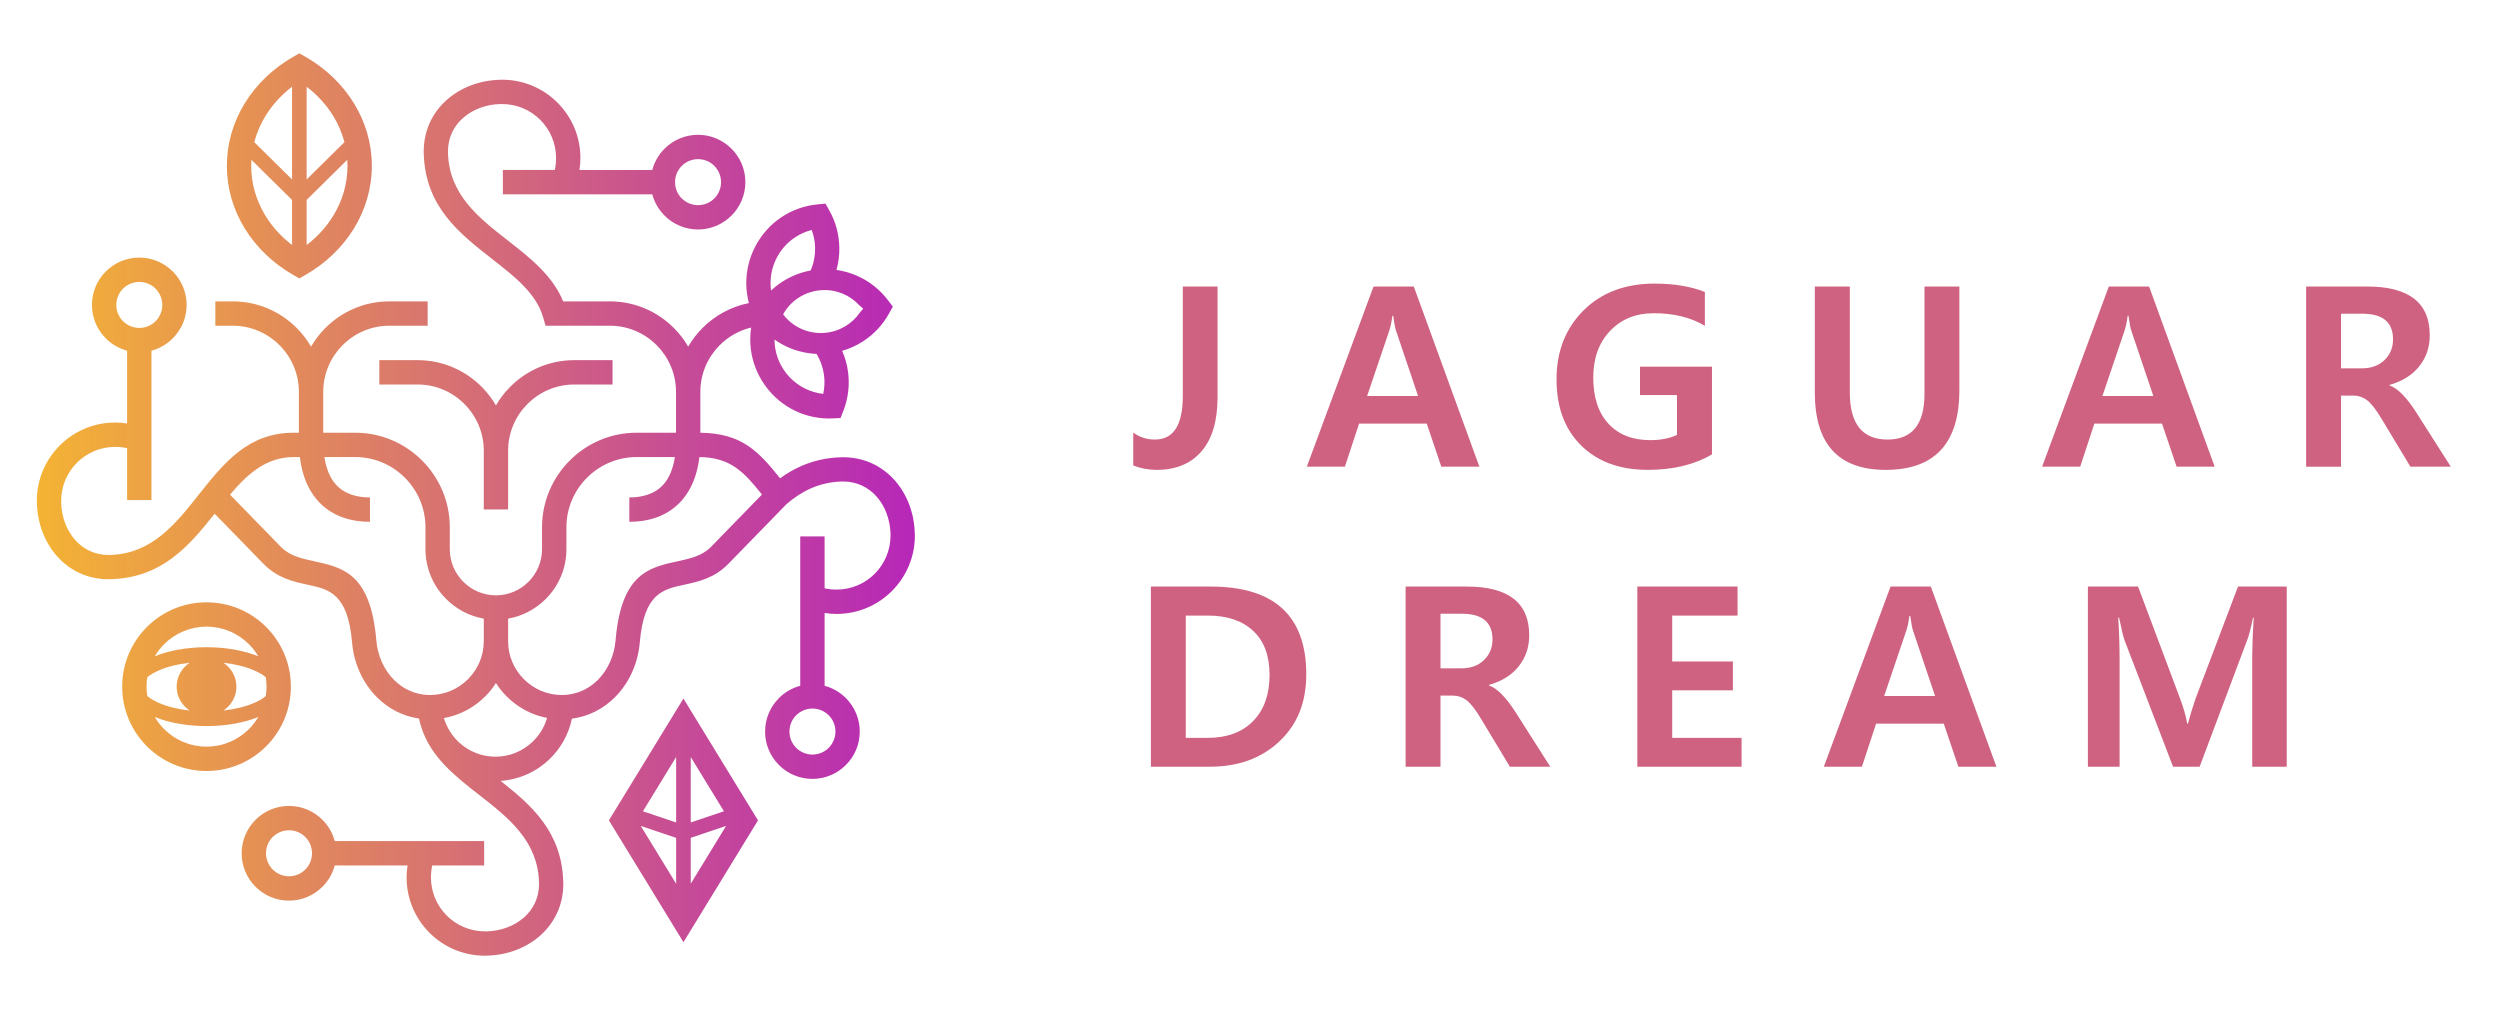 <?xml version="1.0" encoding="UTF-8"?> <svg xmlns="http://www.w3.org/2000/svg" xmlns:xlink="http://www.w3.org/1999/xlink" xml:space="preserve" width="24.553mm" height="10.16mm" version="1.1" shape-rendering="geometricPrecision" text-rendering="geometricPrecision" image-rendering="optimizeQuality" fill-rule="evenodd" clip-rule="evenodd" viewBox="0 0 2455.32 1015.98"> <defs> <linearGradient id="id0" gradientUnits="userSpaceOnUse" x1="36.21" y1="495.47" x2="898.53" y2="495.47"> <stop offset="0" stop-opacity="1" stop-color="#F4B334"></stop> <stop offset="1" stop-opacity="1" stop-color="#B627B8"></stop> </linearGradient> </defs> <g id="Layer_x0020_1">  <g id="_1728756059104"> <path fill="url(#id0)" fill-rule="nonzero" d="M681.41 702.69l63.04 103 -73.22 119.64 -73.22 -119.64 73.22 -119.64 10.18 16.64zm-462.01 -51.81c7.73,5.12 12.8,13.73 12.8,23.48 0,9.76 -5.07,18.37 -12.8,23.49 11.86,-1.32 22.39,-4.02 30.65,-7.7 4.49,-1.99 8.22,-4.2 10.99,-6.53 0.48,-3.01 0.73,-6.1 0.73,-9.26 0,-3.14 -0.25,-6.24 -0.73,-9.25 -2.77,-2.33 -6.5,-4.53 -10.99,-6.53 -8.26,-3.68 -18.79,-6.38 -30.65,-7.7zm-33.1 46.97c-7.73,-5.12 -12.8,-13.73 -12.8,-23.49 0,-9.75 5.07,-18.36 12.8,-23.48 -11.87,1.32 -22.4,4.02 -30.65,7.7 -4.49,2 -8.22,4.2 -11,6.53 -0.47,3.01 -0.72,6.11 -0.72,9.25 0,3.15 0.25,6.25 0.72,9.26 2.78,2.33 6.51,4.53 10.99,6.53 8.26,3.68 18.79,6.38 30.66,7.7zm51.04 140.16c0,-12.81 5.21,-24.42 13.62,-32.84l0 -0.04c8.41,-8.42 20.04,-13.62 32.88,-13.62 12.81,0 24.42,5.2 32.83,13.62l0.05 0.04c5.7,5.7 9.92,12.87 12.06,20.88l146.73 0 0 23.91 -50.98 0c-0.18,0.76 -0.33,1.52 -0.47,2.29 -0.52,2.9 -0.8,6.07 -0.8,9.48 0,14.63 5.93,27.87 15.52,37.46 9.58,9.58 22.82,15.51 37.45,15.51 1.58,0 1.46,0.03 1.85,0.02 13.99,-0.4 27.02,-5.27 36.5,-13.63 9.08,-7.99 14.85,-19.31 14.85,-32.98l-0.05 0c0,-1.48 0.04,-0.91 0.02,-1.43 -1.15,-40.98 -30.2,-63.66 -58.27,-85.57 -24.1,-18.81 -47.58,-37.14 -57.12,-66.26 -1.01,-2.97 -1.83,-6.03 -2.47,-9.15 -16.21,-2.36 -30.35,-9.94 -41.39,-20.97 -13.76,-13.77 -22.6,-32.94 -24.38,-53.93 -4.08,-48 -22.89,-52.06 -42.74,-56.35 -15.02,-3.24 -30.47,-6.59 -44.31,-20.79l-47.88 -49.16c-24.98,31.44 -51.62,62.92 -102.04,64.34l-2.1 0.08 0 -0.05c-21.12,0 -38.59,-8.9 -50.91,-22.89 -11.97,-13.59 -18.95,-32.02 -19.51,-51.62l-0.08 -2.51c0,-21.23 8.61,-40.45 22.52,-54.36 13.92,-13.92 33.14,-22.52 54.36,-22.52 3.87,0 7.81,0.32 11.77,0.94l0 -71.5c-8.03,-2.14 -15.21,-6.37 -20.92,-12.07l0 -0.05c-8.41,-8.42 -13.62,-20.03 -13.62,-32.83 0,-12.84 5.21,-24.47 13.62,-32.88 8.41,-8.42 20.04,-13.62 32.88,-13.62 12.81,0 24.42,5.2 32.83,13.62l0.05 0c8.41,8.41 13.62,20.04 13.62,32.88 0,12.8 -5.21,24.41 -13.62,32.83l-0.05 0.05c-5.7,5.7 -12.86,9.92 -20.87,12.06l0 146.73 -23.92 0 0 -50.99c-0.75,-0.17 -1.51,-0.32 -2.28,-0.46 -2.9,-0.52 -6.07,-0.8 -9.49,-0.8 -14.62,0 -27.87,5.93 -37.45,15.52 -9.58,9.58 -15.51,22.82 -15.51,37.45 0,1.58 -0.03,1.46 -0.02,1.85 0.39,13.98 5.27,27.02 13.62,36.5 8,9.07 19.32,14.85 32.98,14.85l0 -0.05c1.49,0 0.92,0.04 1.44,0.02 41.04,-1.16 64.27,-30.45 86.68,-58.71 24.74,-31.21 48.63,-61.34 93.59,-61.34l5.15 0 0 -40.2c0,-17.83 -7.3,-34.05 -19.07,-45.82 -11.76,-11.76 -27.98,-19.07 -45.81,-19.07l-17.16 0 0 -23.91 17.16 0c24.43,0 46.63,9.99 62.72,26.08 5.46,5.46 10.22,11.62 14.12,18.34 3.9,-6.72 8.66,-12.88 14.12,-18.34 16.09,-16.09 38.29,-26.08 62.72,-26.08l37.67 0 0 23.91 -37.67 0c-17.83,0 -34.05,7.31 -45.81,19.07 -11.77,11.77 -19.07,27.99 -19.07,45.82l0 40.2 31.5 0c25.53,0 48.73,10.44 65.55,27.25 16.81,16.82 27.25,40.03 27.25,65.56l0 21.61c0,12.45 5.1,23.77 13.32,31.99 8.21,8.21 19.54,13.31 31.98,13.31 12.45,0 23.77,-5.1 31.99,-13.31 8.21,-8.22 13.31,-19.54 13.31,-31.99l0 -21.61c0,-25.53 10.44,-48.74 27.26,-65.56 16.81,-16.81 40.02,-27.25 65.55,-27.25l38.77 0 0 -40.2c0,-17.83 -7.31,-34.05 -19.07,-45.82 -11.77,-11.76 -27.99,-19.07 -45.82,-19.07l-63.22 0 -2.53 -8.64c-6.79,-23.2 -27.95,-39.72 -49.69,-56.7 -32.42,-25.3 -65.96,-51.49 -67.43,-103.68l-0.08 -2.1 0.05 0c0,-21.12 8.9,-38.59 22.89,-50.91 13.58,-11.97 32.02,-18.95 51.62,-19.51l2.51 -0.08c21.22,0 40.45,8.61 54.36,22.52 13.91,13.92 22.52,33.14 22.52,54.36 0,3.87 -0.32,7.81 -0.94,11.77l71.5 0c2.14,-8.03 6.36,-15.21 12.07,-20.92 8.41,-8.41 20.04,-13.62 32.88,-13.62 12.81,0 24.42,5.21 32.83,13.62l0.05 0c8.41,8.41 13.62,20.04 13.62,32.88 0,12.81 -5.21,24.42 -13.62,32.83l-0.05 0.05c-8.41,8.41 -20.02,13.62 -32.83,13.62 -12.84,0 -24.47,-5.21 -32.88,-13.62l0 -0.05c-5.7,-5.7 -9.93,-12.86 -12.06,-20.87l-146.73 0 0 -23.92 50.98 0c0.18,-0.75 0.33,-1.51 0.47,-2.28 0.52,-2.9 0.79,-6.07 0.79,-9.49 0,-14.62 -5.92,-27.87 -15.51,-37.45 -9.58,-9.58 -22.82,-15.51 -37.45,-15.51 -1.59,0 -1.46,-0.03 -1.86,-0.02 -13.98,0.39 -27.01,5.27 -36.49,13.62 -9.08,8 -14.85,19.32 -14.85,32.98l0.05 0c0,1.49 -0.04,0.92 -0.03,1.44 1.16,40.97 30.21,63.65 58.28,85.57 22.39,17.47 44.23,34.53 54.87,60.2l45.91 0c24.43,0 46.63,9.99 62.72,26.08 5.46,5.46 10.22,11.62 14.12,18.34 3.91,-6.72 8.66,-12.88 14.12,-18.34 12.21,-12.21 27.93,-20.9 45.48,-24.39 -1.6,-6.07 -2.46,-12.37 -2.54,-18.75 -0.16,-12.44 2.7,-25.14 8.89,-36.98 6.24,-11.9 15.05,-21.49 25.34,-28.44 10.69,-7.2 23.06,-11.6 35.86,-12.79l7.7 -0.72 3.79 6.74c6.26,11.1 9.66,23.77 9.82,36.74 0.1,7.19 -0.82,14.47 -2.8,21.62 7.35,1.04 14.39,3.12 20.95,6.09 11.76,5.32 22,13.54 29.73,23.8l4.65 6.17 -3.71 6.72c-6.21,11.24 -15.21,20.81 -26.12,27.73 -6.08,3.86 -12.77,6.9 -19.92,8.96 2.97,6.81 4.9,13.9 5.82,21.05 1.65,12.84 0.04,25.85 -4.61,37.74l-2.81 7.19 -7.74 0.37c-12.82,0.62 -25.67,-2.01 -37.27,-7.66 -11.16,-5.43 -21.23,-13.69 -29.05,-24.59 -7.8,-10.86 -12.41,-23.06 -14,-35.43 -0.93,-7.21 -0.83,-14.48 0.26,-21.57 -11.84,2.84 -22.45,8.94 -30.81,17.3 -11.77,11.77 -19.07,27.99 -19.07,45.82l0 40.21c40.45,0.58 56.7,17.73 78.29,44.74 6.33,-4.59 13.16,-8.64 20.58,-11.92 11.54,-5.09 24.5,-8.31 39.21,-8.72l2.09 -0.08 0 0.05c21.12,0 38.59,8.9 50.91,22.89 11.97,13.58 18.96,32.02 19.51,51.62l0.08 2.51c0,21.23 -8.61,40.45 -22.52,54.36 -13.91,13.92 -33.14,22.52 -54.36,22.52 -3.87,0 -7.81,-0.32 -11.77,-0.94l0 71.51c8.01,2.14 15.17,6.36 20.87,12.06l0.05 0.05c8.41,8.42 13.62,20.03 13.62,32.83 0,12.84 -5.21,24.47 -13.62,32.88l-0.05 0c-8.41,8.42 -20.02,13.62 -32.83,13.62 -12.84,0 -24.47,-5.2 -32.88,-13.62 -8.41,-8.41 -13.62,-20.04 -13.62,-32.88 0,-12.8 5.21,-24.41 13.62,-32.83l0 -0.05c5.71,-5.7 12.89,-9.93 20.92,-12.07l0 -146.72 23.92 0 0 50.99c0.75,0.17 1.52,0.32 2.28,0.46 2.91,0.52 6.07,0.8 9.49,0.8 14.62,0 27.87,-5.93 37.45,-15.52 9.58,-9.58 15.51,-22.82 15.51,-37.45 0,-1.58 0.03,-1.46 0.02,-1.85 -0.39,-13.98 -5.27,-27.02 -13.62,-36.5 -8,-9.07 -19.32,-14.85 -32.98,-14.85l0 0.05c-1.49,0 -0.92,-0.04 -1.44,-0.02 -11.28,0.31 -21.29,2.81 -30.24,6.76 -8.91,3.93 -16.79,9.31 -23.87,15.43l-57.05 58.57c-13.83,14.2 -29.29,17.55 -44.3,20.79 -19.86,4.29 -38.67,8.35 -42.74,56.35 -1.79,20.99 -10.62,40.16 -24.39,53.93 -11.24,11.24 -25.71,18.9 -42.3,21.1 -3.27,15.86 -11.48,29.98 -22.93,40.64 -12.56,11.7 -29.02,19.26 -47.14,20.44 30.48,23.97 60.2,50.05 61.58,99.11l0.08 2.09 -0.05 0c0,21.13 -8.9,38.6 -22.89,50.92 -13.58,11.97 -32.02,18.95 -51.62,19.5l-2.51 0.08c-21.23,0 -40.45,-8.6 -54.36,-22.52 -13.91,-13.91 -22.52,-33.13 -22.52,-54.36 0,-3.87 0.32,-7.8 0.94,-11.77l-71.5 0c-2.14,8.04 -6.37,15.22 -12.07,20.93l-0.05 0c-8.41,8.41 -20.02,13.62 -32.83,13.62 -12.84,0 -24.47,-5.21 -32.88,-13.62 -8.41,-8.42 -13.62,-20.04 -13.62,-32.88zm30.5 -16c-4.07,4.08 -6.59,9.74 -6.59,16 0,6.24 2.53,11.89 6.62,15.97 4.08,4.08 9.73,6.61 15.97,6.61 6.26,0 11.91,-2.52 15.99,-6.59l-0.02 -0.02c4.09,-4.08 6.62,-9.73 6.62,-15.97 0,-6.26 -2.52,-11.92 -6.6,-16 -4.08,-4.07 -9.73,-6.59 -15.99,-6.59 -6.24,0 -11.89,2.53 -15.97,6.61l-0.03 -0.02zm433.73 -627.14c4.08,-4.09 6.6,-9.74 6.6,-16 0,-6.24 -2.53,-11.89 -6.62,-15.97l0.02 -0.02c-4.08,-4.08 -9.73,-6.6 -15.99,-6.6 -6.24,0 -11.89,2.53 -15.97,6.62 -4.09,4.08 -6.62,9.73 -6.62,15.97 0,6.26 2.52,11.91 6.59,16l0.03 -0.03c4.08,4.09 9.73,6.62 15.97,6.62 6.26,0 11.91,-2.52 15.99,-6.59zm80.39 539.56c4.08,4.09 9.73,6.62 15.97,6.62 6.26,0 11.91,-2.52 16,-6.59l-0.03 -0.03c4.09,-4.08 6.62,-9.73 6.62,-15.97 0,-6.26 -2.52,-11.91 -6.59,-15.99 -4.09,-4.08 -9.74,-6.59 -16,-6.59 -6.24,0 -11.89,2.53 -15.97,6.61l-0.02 -0.02c-4.08,4.08 -6.6,9.73 -6.6,15.99 0,6.24 2.53,11.89 6.62,15.97zm-163.88 -245.89c11.72,0 25.13,-2.84 34.02,-13.31 5.03,-5.91 8.89,-14.39 10.71,-26.35l-37.62 0c-18.93,0 -36.16,7.76 -48.65,20.25 -12.49,12.49 -20.24,29.72 -20.24,48.65l0 21.61c0,19.05 -7.79,36.36 -20.33,48.89 -9.85,9.86 -22.65,16.78 -36.93,19.29l0 22.25c0,14.49 5.94,27.68 15.5,37.24 9.57,9.57 22.75,15.51 37.24,15.51 14.01,0 26.22,-5.64 35.32,-14.75 9.85,-9.84 16.18,-23.7 17.48,-38.98 5.58,-65.66 32.79,-71.54 61.51,-77.74 11.59,-2.51 23.51,-5.08 32.26,-14.07l50.01 -51.35c-17.81,-22.31 -30.98,-36.44 -61.43,-36.79 -2.26,18.6 -8.39,32.08 -16.61,41.75 -14.58,17.16 -34.85,21.82 -52.24,21.82l0 -23.92zm-131 182.28c-3.03,4.77 -6.57,9.18 -10.55,13.15 -10.83,10.83 -24.86,18.45 -40.52,21.29 2.72,9.19 7.89,17.36 14.74,23.75 9.42,8.77 22.05,14.15 35.89,14.15 13.83,0 26.46,-5.38 35.88,-14.16 6.9,-6.42 12.08,-14.64 14.79,-23.9 -15.32,-2.95 -29.05,-10.5 -39.68,-21.13 -3.97,-3.97 -7.51,-8.38 -10.55,-13.15zm-198.67 -221.94c-26.91,0 -45.34,16.6 -62.49,36.93l49.9 51.22c8.75,8.99 20.67,11.56 32.25,14.07 28.73,6.2 55.94,12.08 61.52,77.74 1.3,15.28 7.63,29.14 17.47,38.98 9.11,9.11 21.31,14.75 35.32,14.75 14.49,0 27.68,-5.94 37.24,-15.51 9.57,-9.56 15.51,-22.75 15.51,-37.24l0 -22.25c-14.28,-2.51 -27.08,-9.43 -36.94,-19.29 -12.54,-12.53 -20.32,-29.84 -20.32,-48.89l0 -21.61c0,-18.93 -7.76,-36.16 -20.25,-48.65 -12.49,-12.49 -29.71,-20.25 -48.64,-20.25l-30.36 0c1.82,11.96 5.69,20.44 10.71,26.35 8.9,10.47 22.3,13.31 34.03,13.31l0 23.92c-17.4,0 -37.67,-4.66 -52.24,-21.82 -8.23,-9.68 -14.36,-23.15 -16.61,-41.76l-6.1 0zm-135.6 -165.42c-4.09,-4.07 -9.74,-6.59 -16,-6.59 -6.24,0 -11.89,2.53 -15.97,6.62 -4.09,4.08 -6.62,9.73 -6.62,15.97 0,6.26 2.52,11.91 6.6,15.99l0.02 -0.02c4.08,4.08 9.73,6.61 15.97,6.61 6.26,0 11.91,-2.51 16,-6.59 4.07,-4.08 6.59,-9.73 6.59,-15.99 0,-6.24 -2.53,-11.89 -6.62,-15.97l0.03 -0.03zm448.78 94.16l-37.66 0c-17.83,0 -34.06,7.3 -45.82,19.07 -11.77,11.76 -19.07,27.98 -19.07,45.81l0 57.86 -23.91 0 0 -57.86c0,-17.83 -7.31,-34.05 -19.07,-45.81 -11.77,-11.77 -27.99,-19.07 -45.82,-19.07l-37.67 0 0 -23.92 37.67 0c24.43,0 46.63,9.99 62.72,26.08 5.46,5.46 10.22,11.62 14.12,18.34 3.9,-6.72 8.66,-12.88 14.12,-18.34 16.09,-16.09 38.3,-26.08 62.73,-26.08l37.66 0 0 23.92zm-398.74 258.01c19.48,0 37.35,3.4 50.85,8.95 -2.55,-4.35 -5.65,-8.34 -9.19,-11.88 -10.66,-10.66 -25.39,-17.25 -41.66,-17.25 -16.27,0 -31,6.59 -41.67,17.25 -3.54,3.54 -6.63,7.54 -9.18,11.88 13.49,-5.55 31.37,-8.95 50.85,-8.95zm50.85 68.52c-13.5,5.55 -31.37,8.95 -50.85,8.95 -19.48,0 -37.36,-3.4 -50.85,-8.96 2.55,4.35 5.64,8.35 9.18,11.89 10.66,10.66 25.4,17.25 41.67,17.25 16.27,0 31,-6.59 41.66,-17.25 3.54,-3.54 6.64,-7.54 9.19,-11.88zm-50.85 -112.62c22.87,0 43.58,9.27 58.57,24.26 14.99,14.99 24.26,35.7 24.26,58.57 0,22.88 -9.27,43.59 -24.26,58.58 -14.99,14.99 -35.7,24.26 -58.57,24.26 -22.87,0 -43.58,-9.27 -58.57,-24.26 -14.99,-14.99 -24.27,-35.7 -24.27,-58.58 0,-22.87 9.28,-43.58 24.27,-58.57 14.99,-14.98 35.7,-24.26 58.57,-24.26zm461.21 231.32l-34.75 -11.72 34.75 56.78 0 -45.06zm-32.61 -26.09l32.61 11 0 -64.28 -32.61 53.28zm46.96 -53.28l0 64.28 32.6 -11 -32.6 -53.28zm0 79.37l0 45.06 34.74 -56.78 -34.74 11.72zm-377.23 -646.64l37.12 -36.62c-2.37,-9.07 -6.08,-17.66 -10.94,-25.6 -6.7,-10.95 -15.6,-20.71 -26.18,-28.82l0 91.04zm39.91 -19.28l-39.91 39.39 0 44.28c10.58,-8.11 19.48,-17.87 26.18,-28.82 8.87,-14.5 13.92,-31.17 13.92,-48.9 0,-1.99 -0.06,-3.98 -0.19,-5.95zm-54.26 39.39l-39.91 -39.39c-0.12,1.97 -0.19,3.96 -0.19,5.95 0,17.73 5.05,34.4 13.93,48.9 6.7,10.95 15.6,20.71 26.17,28.82l0 -44.28zm-37.11 -56.73l37.11 36.62 0 -91.04c-10.57,8.11 -19.47,17.87 -26.17,28.82 -4.86,7.94 -8.58,16.53 -10.94,25.6zm50.22 -83.86c19.85,11.34 36.34,27.13 47.78,45.83 11.14,18.2 17.48,39.11 17.48,61.32 0,22.22 -6.34,43.13 -17.48,61.33 -11.45,18.7 -27.94,34.49 -47.78,45.83l-5.93 3.4 -5.93 -3.4c-19.85,-11.34 -36.34,-27.13 -47.79,-45.83 -11.14,-18.2 -17.47,-39.11 -17.47,-61.33 0,-22.21 6.33,-43.12 17.47,-61.32 11.45,-18.7 27.94,-34.49 47.79,-45.83l5.93 -3.39 5.93 3.39zm501.99 291.83c-10.09,-0.44 -19.73,-2.82 -28.52,-6.79 -4.48,-2.03 -8.74,-4.47 -12.72,-7.29 0,2.25 0.14,4.5 0.43,6.75 1.1,8.53 4.29,16.96 9.71,24.5 5.39,7.51 12.38,13.23 20.17,17.02 5.55,2.71 11.49,4.41 17.51,5.08 1.32,-5.96 1.61,-12.14 0.82,-18.25 -0.93,-7.24 -3.37,-14.41 -7.4,-21.02zm-44.63 -62.23c3.54,-3.34 7.41,-6.35 11.56,-8.98 8.13,-5.16 17.36,-8.87 27.31,-10.72 3.06,-7.11 4.48,-14.57 4.39,-21.89 -0.08,-6.14 -1.24,-12.21 -3.38,-17.92 -5.86,1.5 -11.5,4.02 -16.62,7.48 -7.18,4.84 -13.3,11.48 -17.59,19.65 -4.31,8.24 -6.29,17.06 -6.18,25.68 0.03,2.25 0.2,4.49 0.51,6.7zm87.18 21.68c1.16,-1.24 2.27,-2.52 3.31,-3.86 -1.23,-1.19 -2.53,-2.32 -3.88,-3.39 -9.16,-9.94 -22.72,-15.8 -37.43,-14.77 -16.32,1.16 -30.08,10.52 -37.36,23.71 9.05,12.03 23.98,19.39 40.32,18.24 14.73,-1.04 27.36,-8.76 35.04,-19.93z"></path> <path fill="#D06281" fill-rule="nonzero" d="M1195.79 390.19c0,23.14 -5.25,40.83 -15.71,53.01 -10.5,12.19 -25.19,18.26 -44.02,18.26 -8.09,0 -15.76,-1.44 -23.06,-4.31l0 -32.33c6.15,4.56 13.25,6.86 21.25,6.86 18.3,0 27.41,-14.24 27.41,-42.67l0 -107.62 34.13 0 0 108.8zm-65.48 362.81l0 -176.95 58.63 0c62.69,0 93.99,28.8 93.99,86.32 0,27.4 -8.82,49.36 -26.5,65.85 -17.64,16.53 -40.37,24.78 -68.19,24.78l-57.93 0zm34.26 -148.44l0 120.09 21.62 0c19,0 33.85,-5.54 44.6,-16.53 10.75,-11.04 16.08,-26.14 16.08,-45.26 0,-18.83 -5.33,-33.27 -16.08,-43.28 -10.75,-10.01 -25.52,-15.02 -44.35,-15.02l-21.87 0zm288.37 -146.22l-37.37 0 -14.32 -42.3 -66.46 0 -13.95 42.3 -37.38 0 65.52 -176.95 39.55 0 64.41 176.95zm-60.22 -69.46l-21.62 -64.08c-0.91,-2.54 -1.81,-7.47 -2.8,-14.65l-0.82 0c-0.65,5.38 -1.64,10.18 -2.99,14.41l-21.79 64.32 50.02 0zm288.66 57.44c-17.4,10.09 -38.4,15.14 -62.98,15.14 -27.4,0 -49.19,-7.96 -65.4,-23.84 -16.16,-15.91 -24.29,-37.58 -24.29,-64.98 0,-27.57 8.83,-50.14 26.47,-67.74 17.64,-17.56 40.94,-26.38 69.95,-26.38 18.91,0 35.33,2.75 49.27,8.17l0 33.31c-13.62,-8.25 -30.36,-12.39 -50.26,-12.39 -17.51,0 -31.79,5.78 -42.83,17.35 -11.03,11.61 -16.53,26.88 -16.53,45.87 0,19.41 4.96,34.46 14.89,45.26 9.97,10.78 23.59,16.16 40.91,16.16 10.54,0 19.36,-1.72 26.42,-5.17l0 -39.06 -36.31 0 0 -27.9 70.69 0 0 86.2zm242.96 -63.1c0,52.14 -24.13,78.24 -72.38,78.24 -46.4,0 -69.58,-25.36 -69.58,-76.06l0 -104.01 34.38 0 0 104.01c0,30.85 12.31,46.28 37.01,46.28 24.2,0 36.31,-14.94 36.31,-44.73l0 -105.56 34.26 0 0 101.83zm250.75 75.12l-37.38 0 -14.32 -42.3 -66.46 0 -13.95 42.3 -37.37 0 65.52 -176.95 39.55 0 64.41 176.95zm-60.23 -69.46l-21.62 -64.08c-0.91,-2.54 -1.81,-7.47 -2.79,-14.65l-0.82 0c-0.66,5.38 -1.64,10.18 -3,14.41l-21.78 64.32 50.01 0zm292.15 69.46l-39.68 0 -28.14 -46.77c-5.66,-9.43 -10.54,-15.67 -14.52,-18.62 -4.02,-2.96 -8.33,-4.44 -13.01,-4.44l-12.47 0 0 69.83 -34.26 0 0 -176.95 60.11 0c40.86,0 61.29,15.96 61.29,47.84 0,11.73 -3.44,21.87 -10.3,30.48 -6.85,8.62 -16.61,14.73 -29.25,18.34l0 0.49c8.08,2.71 17.03,11.82 26.79,27.29l33.44 52.51zm-107.82 -150.24l0 53.62 20.43 0c9.27,0 16.7,-2.7 22.28,-8.12 5.58,-5.42 8.37,-12.19 8.37,-20.27 0,-16.82 -10.01,-25.23 -30.07,-25.23l-21.01 0zm-776.62 444.9l-39.68 0 -28.14 -46.77c-5.66,-9.44 -10.54,-15.68 -14.52,-18.63 -4.02,-2.95 -8.33,-4.43 -13.01,-4.43l-12.47 0 0 69.83 -34.26 0 0 -176.95 60.11 0c40.86,0 61.29,15.96 61.29,47.83 0,11.74 -3.44,21.87 -10.3,30.49 -6.85,8.62 -16.61,14.73 -29.25,18.34l0 0.49c8.08,2.71 17.03,11.82 26.79,27.28l33.44 52.52zm-107.82 -150.24l0 53.62 20.43 0c9.27,0 16.7,-2.71 22.28,-8.12 5.58,-5.42 8.37,-12.19 8.37,-20.27 0,-16.82 -10.01,-25.23 -30.07,-25.23l-21.01 0zm295.71 150.24l-102.4 0 0 -176.95 98.43 0 0 28.51 -64.17 0 0 45.05 59.61 0 0 28.39 -59.61 0 0 46.65 68.14 0 0 28.35zm250.27 0l-37.38 0 -14.32 -42.3 -66.46 0 -13.95 42.3 -37.37 0 65.52 -176.95 39.55 0 64.41 176.95zm-60.23 -69.46l-21.62 -64.08c-0.91,-2.55 -1.81,-7.47 -2.79,-14.65l-0.82 0c-0.66,5.37 -1.65,10.17 -3,14.4l-21.78 64.33 50.01 0zm311.47 69.46l0 -109.62c0,-8.01 0.49,-20.27 1.44,-36.77l-0.7 0c-2.01,10.1 -3.85,17.27 -5.54,21.62l-46.85 124.77 -26.09 0 -47.47 -123.7c-1.23,-3.2 -3.08,-10.75 -5.54,-22.69l-0.86 0c0.9,13.05 1.35,27.24 1.35,42.55l0 103.84 -31.14 0 0 -176.95 49.28 0 41.35 110.24c3.45,9.15 5.71,17.23 6.85,24.29l0.82 0c1.77,-6.98 4.27,-15.14 7.47,-24.54l41.68 -109.99 47.84 0 0 176.95 -33.89 0z"></path> </g> </g> </svg> 